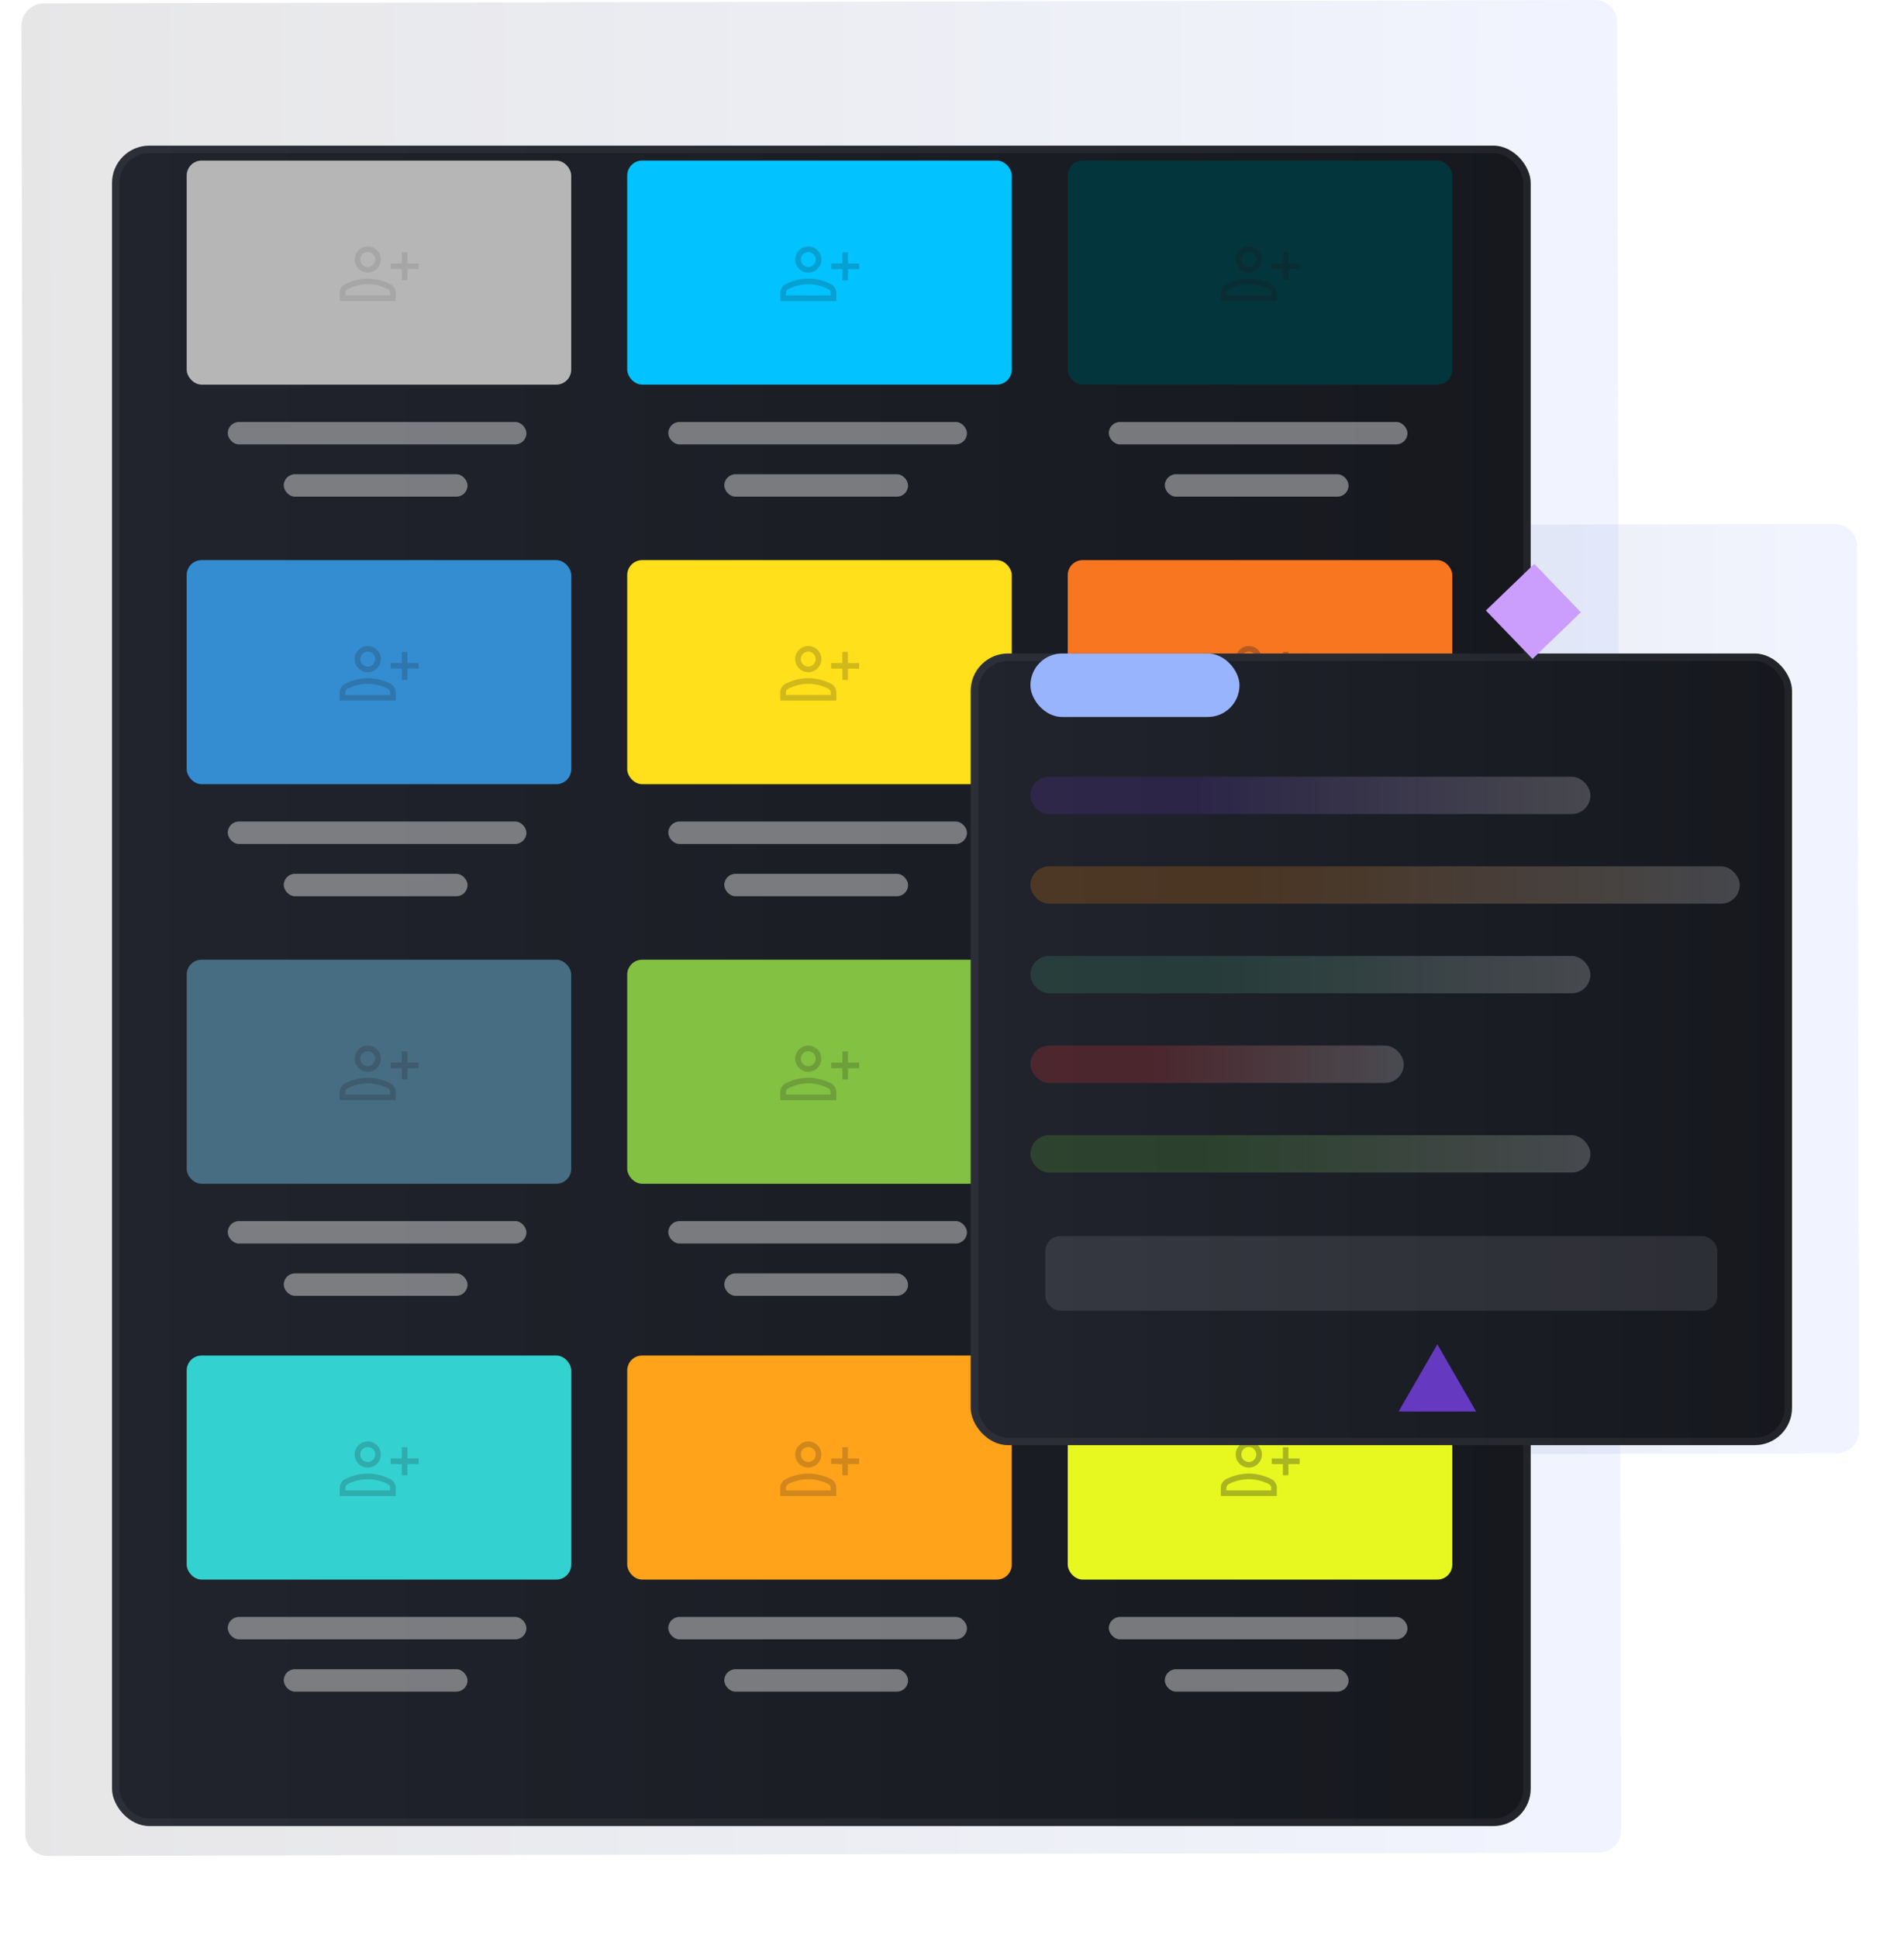 <svg width="510" height="519" viewBox="0 0 510 519" fill="none" xmlns="http://www.w3.org/2000/svg">
<path d="M491.459 140.317C494.773 140.309 497.465 142.99 497.472 146.304L497.979 383.169C497.986 386.483 495.305 389.175 491.992 389.182L246.554 389.707C243.24 389.714 240.548 387.034 240.541 383.72L240.034 146.855C240.027 143.541 242.707 140.849 246.021 140.842L491.459 140.317Z" fill="url(#paint0_linear_790_1009)"/>
<path d="M427.199 0.019C430.513 0.012 433.205 2.692 433.212 6.006L434.248 490.093C434.255 493.406 431.574 496.098 428.261 496.105L12.808 496.994C9.494 497.001 6.802 494.321 6.795 491.007L5.759 6.92C5.752 3.607 8.433 0.915 11.746 0.908L427.199 0.019Z" fill="url(#paint1_linear_790_1009)"/>
<g filter="url(#filter0_d_790_1009)">
<rect x="30.005" y="23" width="380" height="450" rx="10" fill="url(#paint2_linear_790_1009)"/>
<rect x="31.005" y="24" width="378" height="448" rx="9" stroke="white" stroke-opacity="0.051" stroke-width="2"/>
</g>
<rect x="50.005" y="43" width="103" height="60" rx="4" fill="#B6B6B6"/>
<rect opacity="0.5" x="76.005" y="127" width="49.231" height="6" rx="3" fill="#D9D9D9"/>
<rect opacity="0.5" x="61.005" y="113" width="80" height="6" rx="3" fill="#D9D9D9"/>
<path opacity="0.1" d="M107.63 75.058V72.058H104.63V70.558H107.63V67.558H109.13V70.558H112.13V72.058H109.13V75.058H107.63ZM98.505 73C97.542 73 96.719 72.657 96.033 71.972C95.348 71.287 95.005 70.463 95.005 69.5C95.005 68.537 95.348 67.714 96.033 67.028C96.719 66.343 97.542 66 98.505 66C99.467 66 100.291 66.343 100.977 67.028C101.662 67.714 102.005 68.537 102.005 69.5C102.005 70.463 101.662 71.287 100.977 71.972C100.291 72.657 99.467 73 98.505 73ZM91.005 80.615V78.392C91.005 77.903 91.138 77.449 91.404 77.032C91.67 76.614 92.025 76.294 92.47 76.069C93.459 75.585 94.456 75.221 95.462 74.979C96.468 74.737 97.482 74.615 98.505 74.615C99.528 74.615 100.542 74.737 101.548 74.979C102.554 75.221 103.551 75.585 104.539 76.069C104.984 76.294 105.34 76.614 105.606 77.032C105.872 77.449 106.005 77.903 106.005 78.392V80.615H91.005ZM92.505 79.115H104.505V78.392C104.505 78.19 104.446 78.002 104.329 77.83C104.212 77.657 104.052 77.517 103.851 77.408C102.989 76.983 102.111 76.662 101.216 76.443C100.32 76.225 99.416 76.115 98.505 76.115C97.593 76.115 96.69 76.225 95.794 76.443C94.899 76.662 94.02 76.983 93.159 77.408C92.957 77.517 92.798 77.657 92.681 77.83C92.564 78.002 92.505 78.19 92.505 78.392V79.115ZM98.505 71.5C99.055 71.5 99.526 71.304 99.917 70.912C100.309 70.521 100.505 70.05 100.505 69.5C100.505 68.95 100.309 68.479 99.917 68.088C99.526 67.696 99.055 67.5 98.505 67.5C97.955 67.5 97.484 67.696 97.092 68.088C96.701 68.479 96.505 68.95 96.505 69.5C96.505 70.05 96.701 70.521 97.092 70.912C97.484 71.304 97.955 71.5 98.505 71.5Z" fill="#1C1B1F"/>
<rect x="168.006" y="43" width="103" height="60" rx="4" fill="#02C2FF"/>
<rect opacity="0.5" x="194.006" y="127" width="49.231" height="6" rx="3" fill="#D9D9D9"/>
<rect opacity="0.5" x="179.006" y="113" width="80" height="6" rx="3" fill="#D9D9D9"/>
<path opacity="0.2" d="M225.631 75.058V72.058H222.631V70.558H225.631V67.558H227.131V70.558H230.131V72.058H227.131V75.058H225.631ZM216.506 73C215.543 73 214.719 72.657 214.034 71.972C213.349 71.287 213.006 70.463 213.006 69.5C213.006 68.537 213.349 67.714 214.034 67.028C214.719 66.343 215.543 66 216.506 66C217.468 66 218.292 66.343 218.978 67.028C219.663 67.714 220.006 68.537 220.006 69.5C220.006 70.463 219.663 71.287 218.978 71.972C218.292 72.657 217.468 73 216.506 73ZM209.006 80.615V78.392C209.006 77.903 209.139 77.449 209.405 77.032C209.671 76.614 210.026 76.294 210.471 76.069C211.46 75.585 212.457 75.221 213.463 74.979C214.468 74.737 215.483 74.615 216.506 74.615C217.529 74.615 218.543 74.737 219.549 74.979C220.555 75.221 221.552 75.585 222.54 76.069C222.985 76.294 223.341 76.614 223.607 77.032C223.873 77.449 224.006 77.903 224.006 78.392V80.615H209.006ZM210.506 79.115H222.506V78.392C222.506 78.19 222.447 78.002 222.33 77.83C222.213 77.657 222.053 77.517 221.852 77.408C220.99 76.983 220.112 76.662 219.217 76.443C218.321 76.225 217.418 76.115 216.506 76.115C215.594 76.115 214.691 76.225 213.795 76.443C212.9 76.662 212.021 76.983 211.16 77.408C210.958 77.517 210.799 77.657 210.682 77.83C210.565 78.002 210.506 78.19 210.506 78.392V79.115ZM216.506 71.5C217.056 71.5 217.527 71.304 217.918 70.912C218.31 70.521 218.506 70.05 218.506 69.5C218.506 68.95 218.31 68.479 217.918 68.088C217.527 67.696 217.056 67.5 216.506 67.5C215.956 67.5 215.485 67.696 215.093 68.088C214.702 68.479 214.506 68.95 214.506 69.5C214.506 70.05 214.702 70.521 215.093 70.912C215.485 71.304 215.956 71.5 216.506 71.5Z" fill="#1C1B1F"/>
<rect x="168.006" y="150" width="103" height="60" rx="4" fill="#FFE01A"/>
<rect opacity="0.5" x="194.006" y="234" width="49.231" height="6" rx="3" fill="#D9D9D9"/>
<rect opacity="0.5" x="179.006" y="220" width="80" height="6" rx="3" fill="#D9D9D9"/>
<path opacity="0.2" d="M225.631 182.058V179.058H222.631V177.558H225.631V174.558H227.131V177.558H230.131V179.058H227.131V182.058H225.631ZM216.506 180C215.543 180 214.719 179.657 214.034 178.972C213.349 178.286 213.006 177.463 213.006 176.5C213.006 175.537 213.349 174.714 214.034 174.028C214.719 173.343 215.543 173 216.506 173C217.468 173 218.292 173.343 218.978 174.028C219.663 174.714 220.006 175.537 220.006 176.5C220.006 177.463 219.663 178.286 218.978 178.972C218.292 179.657 217.468 180 216.506 180ZM209.006 187.616V185.392C209.006 184.903 209.139 184.449 209.405 184.032C209.671 183.614 210.026 183.294 210.471 183.069C211.46 182.585 212.457 182.221 213.463 181.979C214.468 181.737 215.483 181.616 216.506 181.616C217.529 181.616 218.543 181.737 219.549 181.979C220.555 182.221 221.552 182.585 222.54 183.069C222.985 183.294 223.341 183.614 223.607 184.032C223.873 184.449 224.006 184.903 224.006 185.392V187.616H209.006ZM210.506 186.116H222.506V185.392C222.506 185.19 222.447 185.002 222.33 184.83C222.213 184.657 222.053 184.517 221.852 184.408C220.99 183.983 220.112 183.662 219.217 183.443C218.321 183.225 217.418 183.116 216.506 183.116C215.594 183.116 214.691 183.225 213.795 183.443C212.9 183.662 212.021 183.983 211.16 184.408C210.958 184.517 210.799 184.657 210.682 184.83C210.565 185.002 210.506 185.19 210.506 185.392V186.116ZM216.506 178.5C217.056 178.5 217.527 178.304 217.918 177.912C218.31 177.521 218.506 177.05 218.506 176.5C218.506 175.95 218.31 175.479 217.918 175.088C217.527 174.696 217.056 174.5 216.506 174.5C215.956 174.5 215.485 174.696 215.093 175.088C214.702 175.479 214.506 175.95 214.506 176.5C214.506 177.05 214.702 177.521 215.093 177.912C215.485 178.304 215.956 178.5 216.506 178.5Z" fill="#1C1B1F"/>
<rect x="168.006" y="257" width="103" height="60" rx="4" fill="#83C142"/>
<rect opacity="0.5" x="194.006" y="341" width="49.231" height="6" rx="3" fill="#D9D9D9"/>
<rect opacity="0.5" x="179.006" y="327" width="80" height="6" rx="3" fill="#D9D9D9"/>
<path opacity="0.2" d="M225.631 289.058V286.058H222.631V284.558H225.631V281.558H227.131V284.558H230.131V286.058H227.131V289.058H225.631ZM216.506 287C215.543 287 214.719 286.657 214.034 285.972C213.349 285.286 213.006 284.463 213.006 283.5C213.006 282.537 213.349 281.714 214.034 281.028C214.719 280.343 215.543 280 216.506 280C217.468 280 218.292 280.343 218.978 281.028C219.663 281.714 220.006 282.537 220.006 283.5C220.006 284.463 219.663 285.286 218.978 285.972C218.292 286.657 217.468 287 216.506 287ZM209.006 294.616V292.392C209.006 291.903 209.139 291.449 209.405 291.032C209.671 290.614 210.026 290.294 210.471 290.069C211.46 289.585 212.457 289.221 213.463 288.979C214.468 288.737 215.483 288.616 216.506 288.616C217.529 288.616 218.543 288.737 219.549 288.979C220.555 289.221 221.552 289.585 222.54 290.069C222.985 290.294 223.341 290.614 223.607 291.032C223.873 291.449 224.006 291.903 224.006 292.392V294.616H209.006ZM210.506 293.116H222.506V292.392C222.506 292.19 222.447 292.002 222.33 291.83C222.213 291.657 222.053 291.517 221.852 291.408C220.99 290.983 220.112 290.662 219.217 290.443C218.321 290.225 217.418 290.116 216.506 290.116C215.594 290.116 214.691 290.225 213.795 290.443C212.9 290.662 212.021 290.983 211.16 291.408C210.958 291.517 210.799 291.657 210.682 291.83C210.565 292.002 210.506 292.19 210.506 292.392V293.116ZM216.506 285.5C217.056 285.5 217.527 285.304 217.918 284.912C218.31 284.521 218.506 284.05 218.506 283.5C218.506 282.95 218.31 282.479 217.918 282.088C217.527 281.696 217.056 281.5 216.506 281.5C215.956 281.5 215.485 281.696 215.093 282.088C214.702 282.479 214.506 282.95 214.506 283.5C214.506 284.05 214.702 284.521 215.093 284.912C215.485 285.304 215.956 285.5 216.506 285.5Z" fill="#1C1B1F"/>
<rect x="168.006" y="363" width="103" height="60" rx="4" fill="#FFA31A"/>
<rect opacity="0.5" x="194.006" y="447" width="49.231" height="6" rx="3" fill="#D9D9D9"/>
<rect opacity="0.5" x="179.006" y="433" width="80" height="6" rx="3" fill="#D9D9D9"/>
<path opacity="0.2" d="M225.631 395.058V392.058H222.631V390.558H225.631V387.558H227.131V390.558H230.131V392.058H227.131V395.058H225.631ZM216.506 393C215.543 393 214.719 392.657 214.034 391.972C213.349 391.286 213.006 390.463 213.006 389.5C213.006 388.537 213.349 387.714 214.034 387.028C214.719 386.343 215.543 386 216.506 386C217.468 386 218.292 386.343 218.978 387.028C219.663 387.714 220.006 388.537 220.006 389.5C220.006 390.463 219.663 391.286 218.978 391.972C218.292 392.657 217.468 393 216.506 393ZM209.006 400.616V398.392C209.006 397.903 209.139 397.449 209.405 397.032C209.671 396.614 210.026 396.294 210.471 396.069C211.46 395.585 212.457 395.221 213.463 394.979C214.468 394.737 215.483 394.616 216.506 394.616C217.529 394.616 218.543 394.737 219.549 394.979C220.555 395.221 221.552 395.585 222.54 396.069C222.985 396.294 223.341 396.614 223.607 397.032C223.873 397.449 224.006 397.903 224.006 398.392V400.616H209.006ZM210.506 399.116H222.506V398.392C222.506 398.19 222.447 398.002 222.33 397.83C222.213 397.657 222.053 397.517 221.852 397.408C220.99 396.983 220.112 396.662 219.217 396.443C218.321 396.225 217.418 396.116 216.506 396.116C215.594 396.116 214.691 396.225 213.795 396.443C212.9 396.662 212.021 396.983 211.16 397.408C210.958 397.517 210.799 397.657 210.682 397.83C210.565 398.002 210.506 398.19 210.506 398.392V399.116ZM216.506 391.5C217.056 391.5 217.527 391.304 217.918 390.912C218.31 390.521 218.506 390.05 218.506 389.5C218.506 388.95 218.31 388.479 217.918 388.088C217.527 387.696 217.056 387.5 216.506 387.5C215.956 387.5 215.485 387.696 215.093 388.088C214.702 388.479 214.506 388.95 214.506 389.5C214.506 390.05 214.702 390.521 215.093 390.912C215.485 391.304 215.956 391.5 216.506 391.5Z" fill="#1C1B1F"/>
<rect x="50.005" y="150" width="103" height="60" rx="4" fill="#348DD1"/>
<rect opacity="0.5" x="76.005" y="234" width="49.231" height="6" rx="3" fill="#D9D9D9"/>
<rect opacity="0.5" x="61.005" y="220" width="80" height="6" rx="3" fill="#D9D9D9"/>
<path opacity="0.2" d="M107.63 182.058V179.058H104.63V177.558H107.63V174.558H109.13V177.558H112.13V179.058H109.13V182.058H107.63ZM98.505 180C97.542 180 96.719 179.657 96.033 178.972C95.348 178.286 95.005 177.463 95.005 176.5C95.005 175.537 95.348 174.714 96.033 174.028C96.719 173.343 97.542 173 98.505 173C99.467 173 100.291 173.343 100.977 174.028C101.662 174.714 102.005 175.537 102.005 176.5C102.005 177.463 101.662 178.286 100.977 178.972C100.291 179.657 99.467 180 98.505 180ZM91.005 187.616V185.392C91.005 184.903 91.138 184.449 91.404 184.032C91.67 183.614 92.025 183.294 92.47 183.069C93.459 182.585 94.456 182.221 95.462 181.979C96.468 181.737 97.482 181.616 98.505 181.616C99.528 181.616 100.542 181.737 101.548 181.979C102.554 182.221 103.551 182.585 104.539 183.069C104.984 183.294 105.34 183.614 105.606 184.032C105.872 184.449 106.005 184.903 106.005 185.392V187.616H91.005ZM92.505 186.116H104.505V185.392C104.505 185.19 104.446 185.002 104.329 184.83C104.212 184.657 104.052 184.517 103.851 184.408C102.989 183.983 102.111 183.662 101.216 183.443C100.32 183.225 99.416 183.116 98.505 183.116C97.593 183.116 96.69 183.225 95.794 183.443C94.899 183.662 94.02 183.983 93.159 184.408C92.957 184.517 92.798 184.657 92.681 184.83C92.564 185.002 92.505 185.19 92.505 185.392V186.116ZM98.505 178.5C99.055 178.5 99.526 178.304 99.917 177.912C100.309 177.521 100.505 177.05 100.505 176.5C100.505 175.95 100.309 175.479 99.917 175.088C99.526 174.696 99.055 174.5 98.505 174.5C97.955 174.5 97.484 174.696 97.092 175.088C96.701 175.479 96.505 175.95 96.505 176.5C96.505 177.05 96.701 177.521 97.092 177.912C97.484 178.304 97.955 178.5 98.505 178.5Z" fill="#1C1B1F"/>
<rect x="50.005" y="257" width="103" height="60" rx="4" fill="#476D82"/>
<rect opacity="0.5" x="76.005" y="341" width="49.231" height="6" rx="3" fill="#D9D9D9"/>
<rect opacity="0.5" x="61.005" y="327" width="80" height="6" rx="3" fill="#D9D9D9"/>
<path opacity="0.2" d="M107.63 289.058V286.058H104.63V284.558H107.63V281.558H109.13V284.558H112.13V286.058H109.13V289.058H107.63ZM98.505 287C97.542 287 96.719 286.657 96.033 285.972C95.348 285.286 95.005 284.463 95.005 283.5C95.005 282.537 95.348 281.714 96.033 281.028C96.719 280.343 97.542 280 98.505 280C99.467 280 100.291 280.343 100.977 281.028C101.662 281.714 102.005 282.537 102.005 283.5C102.005 284.463 101.662 285.286 100.977 285.972C100.291 286.657 99.467 287 98.505 287ZM91.005 294.616V292.392C91.005 291.903 91.138 291.449 91.404 291.032C91.67 290.614 92.025 290.294 92.47 290.069C93.459 289.585 94.456 289.221 95.462 288.979C96.468 288.737 97.482 288.616 98.505 288.616C99.528 288.616 100.542 288.737 101.548 288.979C102.554 289.221 103.551 289.585 104.539 290.069C104.984 290.294 105.34 290.614 105.606 291.032C105.872 291.449 106.005 291.903 106.005 292.392V294.616H91.005ZM92.505 293.116H104.505V292.392C104.505 292.19 104.446 292.002 104.329 291.83C104.212 291.657 104.052 291.517 103.851 291.408C102.989 290.983 102.111 290.662 101.216 290.443C100.32 290.225 99.416 290.116 98.505 290.116C97.593 290.116 96.69 290.225 95.794 290.443C94.899 290.662 94.02 290.983 93.159 291.408C92.957 291.517 92.798 291.657 92.681 291.83C92.564 292.002 92.505 292.19 92.505 292.392V293.116ZM98.505 285.5C99.055 285.5 99.526 285.304 99.917 284.912C100.309 284.521 100.505 284.05 100.505 283.5C100.505 282.95 100.309 282.479 99.917 282.088C99.526 281.696 99.055 281.5 98.505 281.5C97.955 281.5 97.484 281.696 97.092 282.088C96.701 282.479 96.505 282.95 96.505 283.5C96.505 284.05 96.701 284.521 97.092 284.912C97.484 285.304 97.955 285.5 98.505 285.5Z" fill="#1C1B1F"/>
<rect x="50.005" y="363" width="103" height="60" rx="4" fill="#34D1D1"/>
<rect opacity="0.5" x="76.005" y="447" width="49.231" height="6" rx="3" fill="#D9D9D9"/>
<rect opacity="0.5" x="61.005" y="433" width="80" height="6" rx="3" fill="#D9D9D9"/>
<path opacity="0.2" d="M107.63 395.058V392.058H104.63V390.558H107.63V387.558H109.13V390.558H112.13V392.058H109.13V395.058H107.63ZM98.505 393C97.542 393 96.719 392.657 96.033 391.972C95.348 391.286 95.005 390.463 95.005 389.5C95.005 388.537 95.348 387.714 96.033 387.028C96.719 386.343 97.542 386 98.505 386C99.467 386 100.291 386.343 100.977 387.028C101.662 387.714 102.005 388.537 102.005 389.5C102.005 390.463 101.662 391.286 100.977 391.972C100.291 392.657 99.467 393 98.505 393ZM91.005 400.616V398.392C91.005 397.903 91.138 397.449 91.404 397.032C91.67 396.614 92.025 396.294 92.47 396.069C93.459 395.585 94.456 395.221 95.462 394.979C96.468 394.737 97.482 394.616 98.505 394.616C99.528 394.616 100.542 394.737 101.548 394.979C102.554 395.221 103.551 395.585 104.539 396.069C104.984 396.294 105.34 396.614 105.606 397.032C105.872 397.449 106.005 397.903 106.005 398.392V400.616H91.005ZM92.505 399.116H104.505V398.392C104.505 398.19 104.446 398.002 104.329 397.83C104.212 397.657 104.052 397.517 103.851 397.408C102.989 396.983 102.111 396.662 101.216 396.443C100.32 396.225 99.416 396.116 98.505 396.116C97.593 396.116 96.69 396.225 95.794 396.443C94.899 396.662 94.02 396.983 93.159 397.408C92.957 397.517 92.798 397.657 92.681 397.83C92.564 398.002 92.505 398.19 92.505 398.392V399.116ZM98.505 391.5C99.055 391.5 99.526 391.304 99.917 390.912C100.309 390.521 100.505 390.05 100.505 389.5C100.505 388.95 100.309 388.479 99.917 388.088C99.526 387.696 99.055 387.5 98.505 387.5C97.955 387.5 97.484 387.696 97.092 388.088C96.701 388.479 96.505 388.95 96.505 389.5C96.505 390.05 96.701 390.521 97.092 390.912C97.484 391.304 97.955 391.5 98.505 391.5Z" fill="#1C1B1F"/>
<rect x="286.004" y="43" width="103" height="60" rx="4" fill="#03353C"/>
<rect opacity="0.5" x="312.004" y="127" width="49.231" height="6" rx="3" fill="#D9D9D9"/>
<rect opacity="0.5" x="297.004" y="113" width="80" height="6" rx="3" fill="#D9D9D9"/>
<path opacity="0.3" d="M343.629 75.058V72.058H340.629V70.558H343.629V67.558H345.129V70.558H348.129V72.058H345.129V75.058H343.629ZM334.504 73C333.541 73 332.717 72.657 332.032 71.972C331.347 71.287 331.004 70.463 331.004 69.5C331.004 68.537 331.347 67.714 332.032 67.028C332.717 66.343 333.541 66 334.504 66C335.466 66 336.29 66.343 336.976 67.028C337.661 67.714 338.004 68.537 338.004 69.5C338.004 70.463 337.661 71.287 336.976 71.972C336.29 72.657 335.466 73 334.504 73ZM327.004 80.615V78.392C327.004 77.903 327.137 77.449 327.403 77.032C327.669 76.614 328.024 76.294 328.469 76.069C329.458 75.585 330.455 75.221 331.461 74.979C332.466 74.737 333.481 74.615 334.504 74.615C335.527 74.615 336.541 74.737 337.547 74.979C338.553 75.221 339.55 75.585 340.538 76.069C340.983 76.294 341.339 76.614 341.605 77.032C341.871 77.449 342.004 77.903 342.004 78.392V80.615H327.004ZM328.504 79.115H340.504V78.392C340.504 78.19 340.445 78.002 340.328 77.83C340.211 77.657 340.051 77.517 339.85 77.408C338.988 76.983 338.11 76.662 337.215 76.443C336.319 76.225 335.416 76.115 334.504 76.115C333.592 76.115 332.689 76.225 331.793 76.443C330.898 76.662 330.019 76.983 329.158 77.408C328.956 77.517 328.797 77.657 328.68 77.83C328.563 78.002 328.504 78.19 328.504 78.392V79.115ZM334.504 71.5C335.054 71.5 335.525 71.304 335.916 70.912C336.308 70.521 336.504 70.05 336.504 69.5C336.504 68.95 336.308 68.479 335.916 68.088C335.525 67.696 335.054 67.5 334.504 67.5C333.954 67.5 333.483 67.696 333.091 68.088C332.7 68.479 332.504 68.95 332.504 69.5C332.504 70.05 332.7 70.521 333.091 70.912C333.483 71.304 333.954 71.5 334.504 71.5Z" fill="#1C1B1F"/>
<rect x="286.004" y="150" width="103" height="60" rx="4" fill="#F87620"/>
<rect opacity="0.5" x="312.004" y="234" width="49.231" height="6" rx="3" fill="#D9D9D9"/>
<rect opacity="0.5" x="297.004" y="220" width="80" height="6" rx="3" fill="#D9D9D9"/>
<path opacity="0.3" d="M343.629 182.058V179.058H340.629V177.558H343.629V174.558H345.129V177.558H348.129V179.058H345.129V182.058H343.629ZM334.504 180C333.541 180 332.717 179.657 332.032 178.972C331.347 178.286 331.004 177.463 331.004 176.5C331.004 175.537 331.347 174.714 332.032 174.028C332.717 173.343 333.541 173 334.504 173C335.466 173 336.29 173.343 336.976 174.028C337.661 174.714 338.004 175.537 338.004 176.5C338.004 177.463 337.661 178.286 336.976 178.972C336.29 179.657 335.466 180 334.504 180ZM327.004 187.616V185.392C327.004 184.903 327.137 184.449 327.403 184.032C327.669 183.614 328.024 183.294 328.469 183.069C329.458 182.585 330.455 182.221 331.461 181.979C332.466 181.737 333.481 181.616 334.504 181.616C335.527 181.616 336.541 181.737 337.547 181.979C338.553 182.221 339.55 182.585 340.538 183.069C340.983 183.294 341.339 183.614 341.605 184.032C341.871 184.449 342.004 184.903 342.004 185.392V187.616H327.004ZM328.504 186.116H340.504V185.392C340.504 185.19 340.445 185.002 340.328 184.83C340.211 184.657 340.051 184.517 339.85 184.408C338.988 183.983 338.11 183.662 337.215 183.443C336.319 183.225 335.416 183.116 334.504 183.116C333.592 183.116 332.689 183.225 331.793 183.443C330.898 183.662 330.019 183.983 329.158 184.408C328.956 184.517 328.797 184.657 328.68 184.83C328.563 185.002 328.504 185.19 328.504 185.392V186.116ZM334.504 178.5C335.054 178.5 335.525 178.304 335.916 177.912C336.308 177.521 336.504 177.05 336.504 176.5C336.504 175.95 336.308 175.479 335.916 175.088C335.525 174.696 335.054 174.5 334.504 174.5C333.954 174.5 333.483 174.696 333.091 175.088C332.7 175.479 332.504 175.95 332.504 176.5C332.504 177.05 332.7 177.521 333.091 177.912C333.483 178.304 333.954 178.5 334.504 178.5Z" fill="#1C1B1F"/>
<rect x="286.004" y="257" width="103" height="60" rx="4" fill="#3A90CC"/>
<rect opacity="0.5" x="312.004" y="341" width="49.231" height="6" rx="3" fill="#D9D9D9"/>
<rect opacity="0.5" x="297.004" y="327" width="80" height="6" rx="3" fill="#D9D9D9"/>
<path opacity="0.3" d="M343.629 289.058V286.058H340.629V284.558H343.629V281.558H345.129V284.558H348.129V286.058H345.129V289.058H343.629ZM334.504 287C333.541 287 332.717 286.657 332.032 285.972C331.347 285.286 331.004 284.463 331.004 283.5C331.004 282.537 331.347 281.714 332.032 281.028C332.717 280.343 333.541 280 334.504 280C335.466 280 336.29 280.343 336.976 281.028C337.661 281.714 338.004 282.537 338.004 283.5C338.004 284.463 337.661 285.286 336.976 285.972C336.29 286.657 335.466 287 334.504 287ZM327.004 294.616V292.392C327.004 291.903 327.137 291.449 327.403 291.032C327.669 290.614 328.024 290.294 328.469 290.069C329.458 289.585 330.455 289.221 331.461 288.979C332.466 288.737 333.481 288.616 334.504 288.616C335.527 288.616 336.541 288.737 337.547 288.979C338.553 289.221 339.55 289.585 340.538 290.069C340.983 290.294 341.339 290.614 341.605 291.032C341.871 291.449 342.004 291.903 342.004 292.392V294.616H327.004ZM328.504 293.116H340.504V292.392C340.504 292.19 340.445 292.002 340.328 291.83C340.211 291.657 340.051 291.517 339.85 291.408C338.988 290.983 338.11 290.662 337.215 290.443C336.319 290.225 335.416 290.116 334.504 290.116C333.592 290.116 332.689 290.225 331.793 290.443C330.898 290.662 330.019 290.983 329.158 291.408C328.956 291.517 328.797 291.657 328.68 291.83C328.563 292.002 328.504 292.19 328.504 292.392V293.116ZM334.504 285.5C335.054 285.5 335.525 285.304 335.916 284.912C336.308 284.521 336.504 284.05 336.504 283.5C336.504 282.95 336.308 282.479 335.916 282.088C335.525 281.696 335.054 281.5 334.504 281.5C333.954 281.5 333.483 281.696 333.091 282.088C332.7 282.479 332.504 282.95 332.504 283.5C332.504 284.05 332.7 284.521 333.091 284.912C333.483 285.304 333.954 285.5 334.504 285.5Z" fill="#1C1B1F"/>
<rect x="286.004" y="363" width="103" height="60" rx="4" fill="#E7F820"/>
<rect opacity="0.5" x="312.004" y="447" width="49.231" height="6" rx="3" fill="#D9D9D9"/>
<rect opacity="0.5" x="297.004" y="433" width="80" height="6" rx="3" fill="#D9D9D9"/>
<path opacity="0.3" d="M343.629 395.058V392.058H340.629V390.558H343.629V387.558H345.129V390.558H348.129V392.058H345.129V395.058H343.629ZM334.504 393C333.541 393 332.717 392.657 332.032 391.972C331.347 391.286 331.004 390.463 331.004 389.5C331.004 388.537 331.347 387.714 332.032 387.028C332.717 386.343 333.541 386 334.504 386C335.466 386 336.29 386.343 336.976 387.028C337.661 387.714 338.004 388.537 338.004 389.5C338.004 390.463 337.661 391.286 336.976 391.972C336.29 392.657 335.466 393 334.504 393ZM327.004 400.616V398.392C327.004 397.903 327.137 397.449 327.403 397.032C327.669 396.614 328.024 396.294 328.469 396.069C329.458 395.585 330.455 395.221 331.461 394.979C332.466 394.737 333.481 394.616 334.504 394.616C335.527 394.616 336.541 394.737 337.547 394.979C338.553 395.221 339.55 395.585 340.538 396.069C340.983 396.294 341.339 396.614 341.605 397.032C341.871 397.449 342.004 397.903 342.004 398.392V400.616H327.004ZM328.504 399.116H340.504V398.392C340.504 398.19 340.445 398.002 340.328 397.83C340.211 397.657 340.051 397.517 339.85 397.408C338.988 396.983 338.11 396.662 337.215 396.443C336.319 396.225 335.416 396.116 334.504 396.116C333.592 396.116 332.689 396.225 331.793 396.443C330.898 396.662 330.019 396.983 329.158 397.408C328.956 397.517 328.797 397.657 328.68 397.83C328.563 398.002 328.504 398.19 328.504 398.392V399.116ZM334.504 391.5C335.054 391.5 335.525 391.304 335.916 390.912C336.308 390.521 336.504 390.05 336.504 389.5C336.504 388.95 336.308 388.479 335.916 388.088C335.525 387.696 335.054 387.5 334.504 387.5C333.954 387.5 333.483 387.696 333.091 388.088C332.7 388.479 332.504 388.95 332.504 389.5C332.504 390.05 332.7 390.521 333.091 390.912C333.483 391.304 333.954 391.5 334.504 391.5Z" fill="#1C1B1F"/>
<g filter="url(#filter1_d_790_1009)">
<rect x="260.006" y="159" width="220" height="212" rx="10" fill="url(#paint3_linear_790_1009)"/>
<rect x="261.006" y="160" width="218" height="210" rx="9" stroke="white" stroke-opacity="0.051" stroke-width="2"/>
</g>
<rect opacity="0.2" x="276.006" y="208" width="150" height="10" rx="5" fill="url(#paint4_linear_790_1009)"/>
<rect opacity="0.2" x="276.006" y="304" width="150" height="10" rx="5" fill="url(#paint5_linear_790_1009)"/>
<rect opacity="0.2" x="276.006" y="256" width="150" height="10" rx="5" fill="url(#paint6_linear_790_1009)"/>
<rect opacity="0.2" x="276.006" y="232" width="190" height="10" rx="5" fill="url(#paint7_linear_790_1009)"/>
<rect opacity="0.2" x="276.006" y="280" width="100" height="10" rx="5" fill="url(#paint8_linear_790_1009)"/>
<rect opacity="0.1" x="280.006" y="331" width="180" height="20" rx="4" fill="#F0F3FA"/>
<rect x="276.006" y="175" width="56" height="17" rx="8.5" fill="#98B4FC"/>
<path d="M385.004 360L395.396 378H374.612L385.004 360Z" fill="#6539C0"/>
<rect x="410.969" y="151" width="18" height="18" transform="rotate(46.075 410.969 151)" fill="#CB9EFE"/>
<defs>
<filter id="filter0_d_790_1009" x="0.005" y="9" width="440" height="510" filterUnits="userSpaceOnUse" color-interpolation-filters="sRGB">
<feFlood flood-opacity="0" result="BackgroundImageFix"/>
<feColorMatrix in="SourceAlpha" type="matrix" values="0 0 0 0 0 0 0 0 0 0 0 0 0 0 0 0 0 0 127 0" result="hardAlpha"/>
<feMorphology radius="10" operator="dilate" in="SourceAlpha" result="effect1_dropShadow_790_1009"/>
<feOffset dy="16"/>
<feGaussianBlur stdDeviation="10"/>
<feComposite in2="hardAlpha" operator="out"/>
<feColorMatrix type="matrix" values="0 0 0 0 0.004 0 0 0 0 0.063 0 0 0 0 0.239 0 0 0 0.1 0"/>
<feBlend mode="normal" in2="BackgroundImageFix" result="effect1_dropShadow_790_1009"/>
<feBlend mode="normal" in="SourceGraphic" in2="effect1_dropShadow_790_1009" result="shape"/>
</filter>
<filter id="filter1_d_790_1009" x="230.006" y="145" width="280" height="272" filterUnits="userSpaceOnUse" color-interpolation-filters="sRGB">
<feFlood flood-opacity="0" result="BackgroundImageFix"/>
<feColorMatrix in="SourceAlpha" type="matrix" values="0 0 0 0 0 0 0 0 0 0 0 0 0 0 0 0 0 0 127 0" result="hardAlpha"/>
<feMorphology radius="10" operator="dilate" in="SourceAlpha" result="effect1_dropShadow_790_1009"/>
<feOffset dy="16"/>
<feGaussianBlur stdDeviation="10"/>
<feComposite in2="hardAlpha" operator="out"/>
<feColorMatrix type="matrix" values="0 0 0 0 0.004 0 0 0 0 0.063 0 0 0 0 0.239 0 0 0 0.1 0"/>
<feBlend mode="normal" in2="BackgroundImageFix" result="effect1_dropShadow_790_1009"/>
<feBlend mode="normal" in="SourceGraphic" in2="effect1_dropShadow_790_1009" result="shape"/>
</filter>
<linearGradient id="paint0_linear_790_1009" x1="497.725" y1="264.737" x2="240.287" y2="265.287" gradientUnits="userSpaceOnUse">
<stop stop-color="#7A97FF" stop-opacity="0.102"/>
<stop offset="0.997" stop-color="#0E0C15" stop-opacity="0.102"/>
</linearGradient>
<linearGradient id="paint1_linear_790_1009" x1="433.73" y1="248.049" x2="6.277" y2="248.964" gradientUnits="userSpaceOnUse">
<stop stop-color="#7A97FF" stop-opacity="0.102"/>
<stop offset="0.997" stop-color="#0E0C15" stop-opacity="0.102"/>
</linearGradient>
<linearGradient id="paint2_linear_790_1009" x1="410.005" y1="248" x2="30.005" y2="248" gradientUnits="userSpaceOnUse">
<stop stop-color="#16181E"/>
<stop offset="1" stop-color="#21242D"/>
</linearGradient>
<linearGradient id="paint3_linear_790_1009" x1="480.006" y1="265" x2="260.006" y2="265" gradientUnits="userSpaceOnUse">
<stop stop-color="#16181E"/>
<stop offset="1" stop-color="#21242D"/>
</linearGradient>
<linearGradient id="paint4_linear_790_1009" x1="276.006" y1="213" x2="426.006" y2="213" gradientUnits="userSpaceOnUse">
<stop offset="0.304" stop-color="#6539C0"/>
<stop offset="1" stop-color="white"/>
</linearGradient>
<linearGradient id="paint5_linear_790_1009" x1="276.006" y1="309" x2="426.006" y2="309" gradientUnits="userSpaceOnUse">
<stop offset="0.304" stop-color="#5FC33B"/>
<stop offset="1" stop-color="white"/>
</linearGradient>
<linearGradient id="paint6_linear_790_1009" x1="276.006" y1="261" x2="426.006" y2="261" gradientUnits="userSpaceOnUse">
<stop offset="0.304" stop-color="#40A87B"/>
<stop offset="1" stop-color="white"/>
</linearGradient>
<linearGradient id="paint7_linear_790_1009" x1="276.006" y1="237" x2="466.006" y2="237" gradientUnits="userSpaceOnUse">
<stop offset="0.304" stop-color="#FF8B0D"/>
<stop offset="1" stop-color="white"/>
</linearGradient>
<linearGradient id="paint8_linear_790_1009" x1="276.006" y1="285" x2="376.006" y2="285" gradientUnits="userSpaceOnUse">
<stop offset="0.304" stop-color="#FF3636"/>
<stop offset="1" stop-color="white"/>
</linearGradient>
</defs>
</svg>
